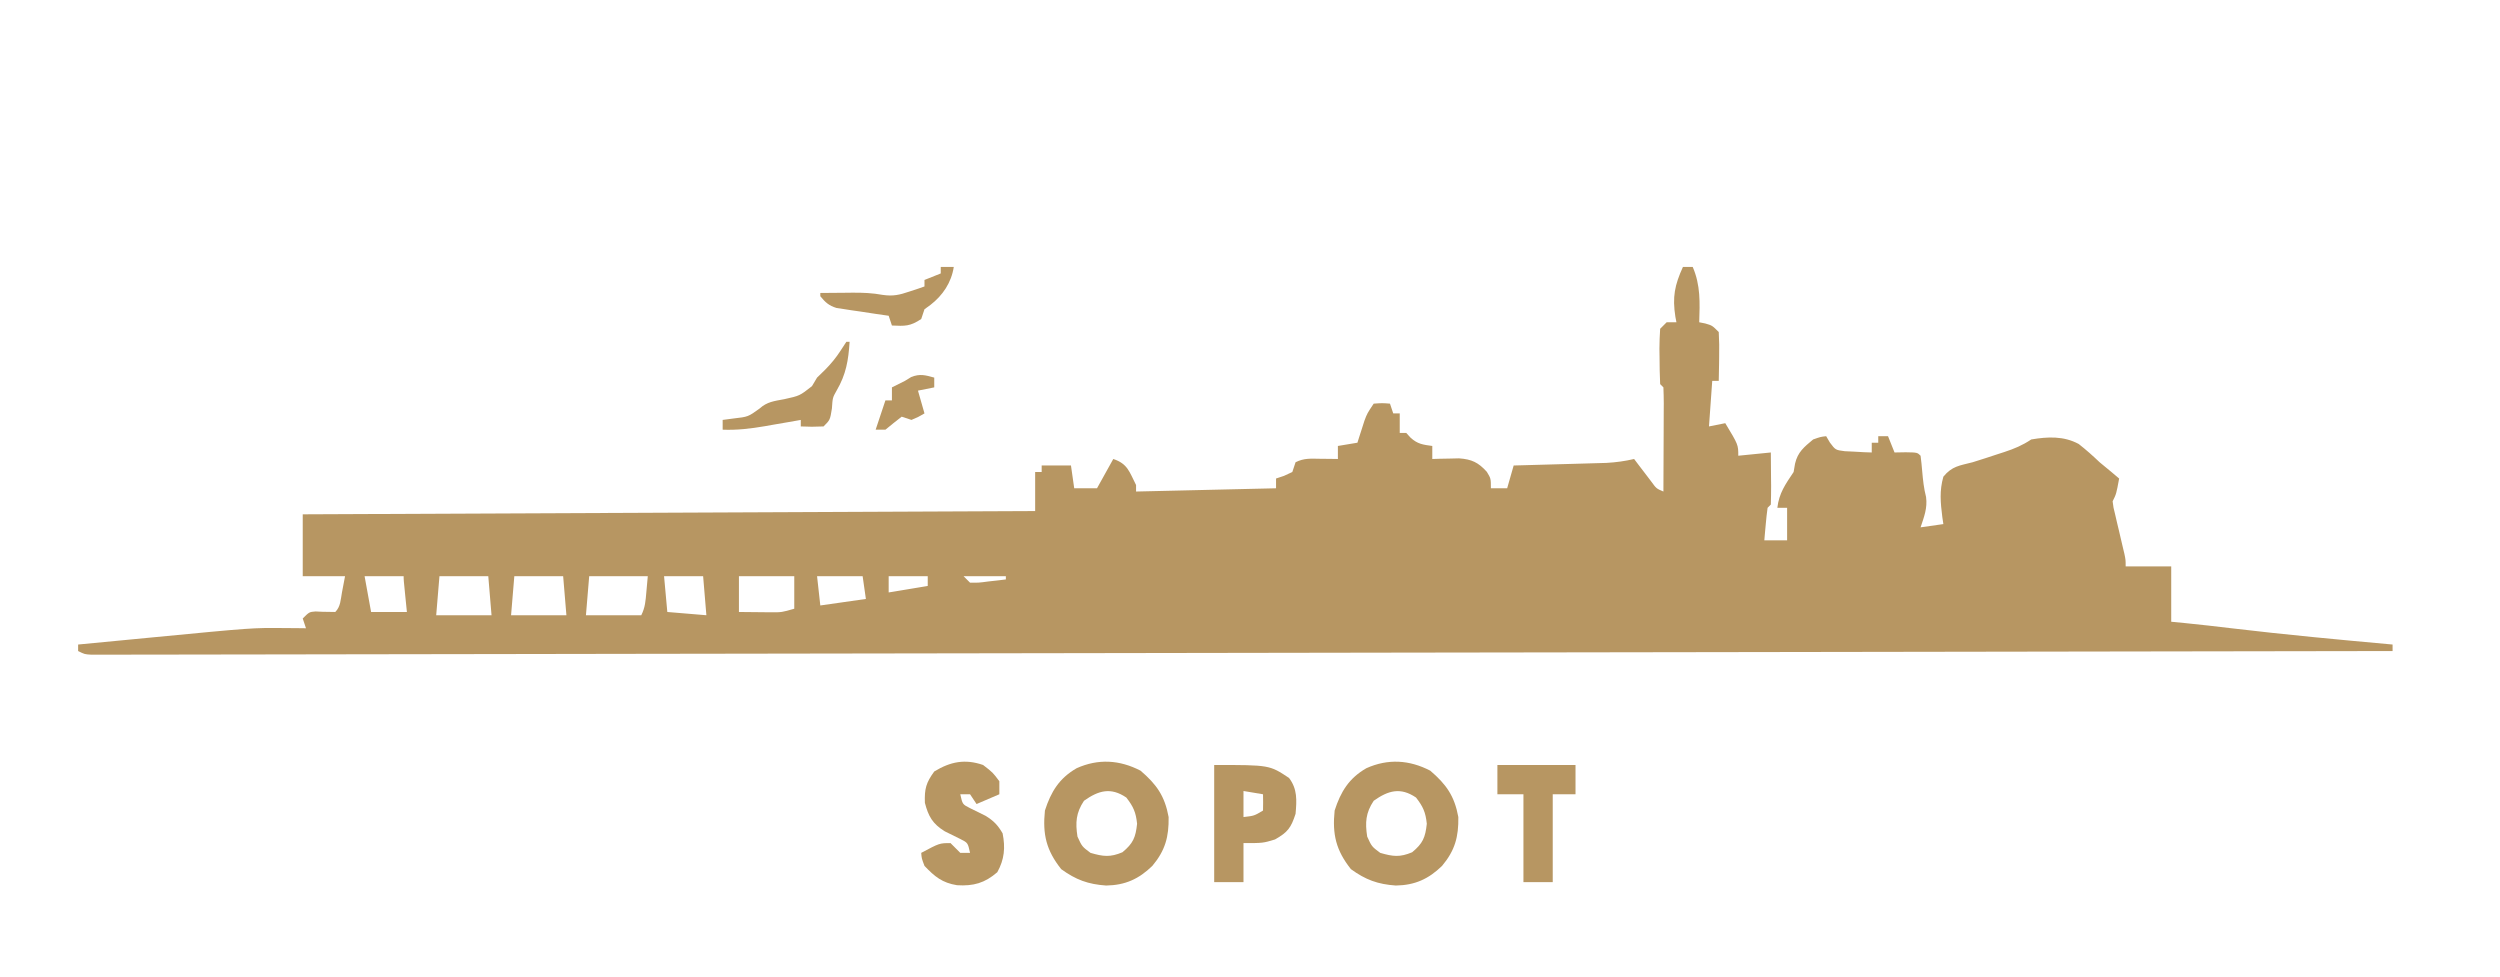 <?xml version="1.0" encoding="UTF-8"?>
<svg version="1.1" xmlns="http://www.w3.org/2000/svg" width="768" height="300">
<path d="M0 0 C0.99 0 1.98 0 3 0 C5.441 5.644 5.193 10.978 5 17 C5.619 17.124 6.237 17.247 6.875 17.375 C9 18 9 18 11 20 C11.145 22.581 11.187 25.049 11.125 27.625 C11.116 28.331 11.107 29.038 11.098 29.766 C11.074 31.511 11.038 33.255 11 35 C10.34 35 9.68 35 9 35 C8.67 39.62 8.34 44.24 8 49 C9.65 48.67 11.3 48.34 13 48 C17 54.625 17 54.625 17 58 C20.3 57.67 23.6 57.34 27 57 C27.027 59.646 27.047 62.292 27.062 64.938 C27.071 65.692 27.079 66.447 27.088 67.225 C27.097 69.15 27.052 71.075 27 73 C26.67 73.33 26.34 73.66 26 74 C25.767 75.682 25.587 77.371 25.438 79.062 C25.354 79.982 25.27 80.901 25.184 81.848 C25.123 82.558 25.062 83.268 25 84 C27.31 84 29.62 84 32 84 C32 80.7 32 77.4 32 74 C31.01 74 30.02 74 29 74 C29.536 69.443 31.489 66.767 34 63 C34.144 62.154 34.289 61.309 34.438 60.438 C35.265 56.851 37.228 55.321 40 53 C42.312 52.188 42.312 52.188 44 52 C44.378 52.645 44.755 53.289 45.145 53.953 C46.861 56.24 46.861 56.24 49.699 56.609 C50.685 56.656 51.671 56.702 52.688 56.75 C54.178 56.835 54.178 56.835 55.699 56.922 C56.838 56.961 56.838 56.961 58 57 C58 56.01 58 55.02 58 54 C58.66 54 59.32 54 60 54 C60 53.34 60 52.68 60 52 C60.99 52 61.98 52 63 52 C63.66 53.65 64.32 55.3 65 57 C66.702 56.969 66.702 56.969 68.438 56.938 C72 57 72 57 73 58 C73.21 59.578 73.369 61.163 73.5 62.75 C73.739 65.508 74 68.002 74.688 70.688 C75.146 74.083 74.069 76.794 73 80 C75.31 79.67 77.62 79.34 80 79 C79.893 78.276 79.786 77.551 79.676 76.805 C79.121 72.327 78.77 68.82 80 64.438 C82.68 61.171 84.936 61.057 89 60 C91.595 59.203 94.172 58.352 96.75 57.5 C97.738 57.181 97.738 57.181 98.746 56.855 C101.842 55.832 104.267 54.822 107 53 C112.074 52.139 116.968 51.904 121.578 54.391 C123.84 56.16 125.924 58.018 128 60 C129.181 60.987 130.367 61.968 131.562 62.938 C132.367 63.618 133.171 64.299 134 65 C133.125 69.75 133.125 69.75 132 72 C132.234 73.921 132.234 73.921 132.777 76.062 C133.053 77.257 133.053 77.257 133.334 78.477 C133.533 79.309 133.732 80.142 133.938 81 C134.323 82.645 134.708 84.291 135.09 85.938 C135.264 86.668 135.438 87.399 135.617 88.152 C136 90 136 90 136 92 C140.62 92 145.24 92 150 92 C150 97.61 150 103.22 150 109 C151.41 109.137 152.82 109.273 154.273 109.414 C159.024 109.889 163.762 110.436 168.502 111.003 C184.975 112.967 201.479 114.51 218 116 C218 116.66 218 117.32 218 118 C150.434 118.112 82.869 118.224 15.303 118.328 C14.304 118.33 13.305 118.331 12.275 118.333 C-9.438 118.367 -31.152 118.4 -52.865 118.433 C-63.513 118.45 -74.16 118.466 -84.808 118.482 C-85.867 118.484 -86.927 118.485 -88.018 118.487 C-122.392 118.54 -156.766 118.596 -191.14 118.654 C-226.449 118.713 -261.759 118.769 -297.068 118.821 C-302.05 118.828 -307.031 118.835 -312.013 118.843 C-312.994 118.844 -313.974 118.846 -314.984 118.847 C-330.799 118.871 -346.613 118.898 -362.427 118.926 C-378.307 118.954 -394.187 118.979 -410.067 119 C-419.514 119.012 -428.961 119.028 -438.407 119.047 C-444.707 119.06 -451.006 119.069 -457.305 119.075 C-460.902 119.078 -464.498 119.083 -468.094 119.093 C-471.957 119.103 -475.819 119.106 -479.681 119.107 C-480.813 119.112 -481.946 119.116 -483.112 119.12 C-484.133 119.119 -485.154 119.119 -486.205 119.118 C-487.09 119.119 -487.974 119.121 -488.886 119.122 C-491 119 -491 119 -493 118 C-493 117.34 -493 116.68 -493 116 C-487.257 115.447 -481.513 114.896 -475.77 114.346 C-473.821 114.159 -471.873 113.972 -469.925 113.784 C-439.411 110.847 -439.411 110.847 -429.688 110.938 C-427.775 110.951 -427.775 110.951 -425.824 110.965 C-424.892 110.976 -423.96 110.988 -423 111 C-423.33 110.01 -423.66 109.02 -424 108 C-422 106 -422 106 -420.09 105.84 C-419.38 105.872 -418.669 105.904 -417.938 105.938 C-416.638 105.958 -415.339 105.979 -414 106 C-412.346 104.346 -412.365 102.191 -411.938 99.938 C-411.628 98.308 -411.319 96.679 -411 95 C-415.29 95 -419.58 95 -424 95 C-424 88.73 -424 82.46 -424 76 C-349.75 75.67 -275.5 75.34 -199 75 C-199 71.04 -199 67.08 -199 63 C-198.34 63 -197.68 63 -197 63 C-197 62.34 -197 61.68 -197 61 C-194.03 61 -191.06 61 -188 61 C-187.67 63.31 -187.34 65.62 -187 68 C-184.69 68 -182.38 68 -180 68 C-178.35 65.03 -176.7 62.06 -175 59 C-170.573 60.476 -170.086 62.901 -168 67 C-168 67.66 -168 68.32 -168 69 C-153.81 68.67 -139.62 68.34 -125 68 C-125 67.01 -125 66.02 -125 65 C-124.196 64.732 -123.391 64.464 -122.562 64.188 C-121.717 63.796 -120.871 63.404 -120 63 C-119.67 62.01 -119.34 61.02 -119 60 C-116.355 58.678 -114.322 58.903 -111.375 58.938 C-109.871 58.951 -109.871 58.951 -108.336 58.965 C-107.18 58.982 -107.18 58.982 -106 59 C-106 57.68 -106 56.36 -106 55 C-104.02 54.67 -102.04 54.34 -100 54 C-99.807 53.385 -99.613 52.77 -99.414 52.137 C-99.023 50.924 -99.023 50.924 -98.625 49.688 C-98.37 48.887 -98.115 48.086 -97.852 47.262 C-97 45 -97 45 -95 42 C-92.375 41.812 -92.375 41.812 -90 42 C-89.67 42.99 -89.34 43.98 -89 45 C-88.34 45 -87.68 45 -87 45 C-87 46.98 -87 48.96 -87 51 C-86.34 51 -85.68 51 -85 51 C-84.567 51.474 -84.134 51.949 -83.688 52.438 C-81.553 54.414 -79.837 54.617 -77 55 C-77 56.32 -77 57.64 -77 59 C-76.252 58.977 -75.505 58.954 -74.734 58.93 C-73.75 58.912 -72.765 58.894 -71.75 58.875 C-70.775 58.852 -69.801 58.829 -68.797 58.805 C-64.904 59.077 -62.852 60.057 -60.25 62.938 C-59 65 -59 65 -59 68 C-57.35 68 -55.7 68 -54 68 C-53.34 65.69 -52.68 63.38 -52 61 C-50.585 60.962 -50.585 60.962 -49.142 60.924 C-45.629 60.829 -42.116 60.729 -38.603 60.628 C-37.085 60.584 -35.567 60.543 -34.049 60.503 C-31.862 60.445 -29.675 60.381 -27.488 60.316 C-26.174 60.28 -24.859 60.243 -23.505 60.205 C-20.553 60.032 -17.87 59.678 -15 59 C-14.277 59.957 -14.277 59.957 -13.539 60.934 C-12.907 61.76 -12.276 62.586 -11.625 63.438 C-10.999 64.261 -10.372 65.085 -9.727 65.934 C-8.162 68.085 -8.162 68.085 -6 69 C-5.975 64.461 -5.957 59.922 -5.945 55.383 C-5.94 53.838 -5.933 52.293 -5.925 50.747 C-5.912 48.531 -5.907 46.314 -5.902 44.098 C-5.895 43.055 -5.895 43.055 -5.887 41.992 C-5.887 40.328 -5.938 38.663 -6 37 C-6.33 36.67 -6.66 36.34 -7 36 C-7.127 33.176 -7.185 30.387 -7.188 27.562 C-7.2 26.773 -7.212 25.983 -7.225 25.17 C-7.23 23.112 -7.122 21.054 -7 19 C-6.34 18.34 -5.68 17.68 -5 17 C-4.01 17 -3.02 17 -2 17 C-2.107 16.443 -2.214 15.886 -2.324 15.312 C-3.279 9.237 -2.541 5.589 0 0 Z M-405 95 C-404.34 98.63 -403.68 102.26 -403 106 C-399.37 106 -395.74 106 -392 106 C-392.165 104.371 -392.33 102.741 -392.5 101.062 C-393 96.125 -393 96.125 -393 95 C-396.96 95 -400.92 95 -405 95 Z M-382 95 C-382.33 98.96 -382.66 102.92 -383 107 C-377.39 107 -371.78 107 -366 107 C-366.33 103.04 -366.66 99.08 -367 95 C-371.95 95 -376.9 95 -382 95 Z M-359 95 C-359.33 98.96 -359.66 102.92 -360 107 C-354.39 107 -348.78 107 -343 107 C-343.33 103.04 -343.66 99.08 -344 95 C-348.95 95 -353.9 95 -359 95 Z M-336 95 C-336.33 98.96 -336.66 102.92 -337 107 C-331.39 107 -325.78 107 -320 107 C-318.783 104.566 -318.68 102.582 -318.438 99.875 C-318.293 98.266 -318.149 96.657 -318 95 C-323.94 95 -329.88 95 -336 95 Z M-313 95 C-312.67 98.63 -312.34 102.26 -312 106 C-308.04 106.33 -304.08 106.66 -300 107 C-300.33 103.04 -300.66 99.08 -301 95 C-304.96 95 -308.92 95 -313 95 Z M-290 95 C-290 98.63 -290 102.26 -290 106 C-287.917 106.027 -285.833 106.046 -283.75 106.062 C-282.01 106.08 -282.01 106.08 -280.234 106.098 C-276.836 106.11 -276.836 106.11 -273 105 C-273 101.7 -273 98.4 -273 95 C-278.61 95 -284.22 95 -290 95 Z M-266 95 C-265.67 97.97 -265.34 100.94 -265 104 C-258.07 103.01 -258.07 103.01 -251 102 C-251.33 99.69 -251.66 97.38 -252 95 C-256.62 95 -261.24 95 -266 95 Z M-244 95 C-244 96.65 -244 98.3 -244 100 C-240.04 99.34 -236.08 98.68 -232 98 C-232 97.01 -232 96.02 -232 95 C-235.96 95 -239.92 95 -244 95 Z M-221 95 C-220.34 95.66 -219.68 96.32 -219 97 C-216.322 97.022 -216.322 97.022 -213.375 96.625 C-212.372 96.514 -211.369 96.403 -210.336 96.289 C-209.565 96.194 -208.794 96.098 -208 96 C-208 95.67 -208 95.34 -208 95 C-212.29 95 -216.58 95 -221 95 Z " fill="#B79662" transform="translate(517,82)"/>
<path d="M0 0 C4.934 4.229 7.438 7.774 8.625 14.25 C8.72 20.318 7.601 24.501 3.625 29.25 C-0.521 33.284 -4.725 35.192 -10.578 35.285 C-16.129 34.898 -19.869 33.519 -24.375 30.25 C-28.95 24.471 -30.129 19.574 -29.375 12.25 C-27.513 6.468 -24.985 2.329 -19.625 -0.758 C-12.981 -3.732 -6.42 -3.329 0 0 Z M-17.375 9.25 C-19.845 12.955 -20.037 15.953 -19.375 20.25 C-17.986 23.299 -17.986 23.299 -15.375 25.25 C-11.456 26.39 -9.343 26.659 -5.562 25.062 C-2.276 22.339 -1.512 20.539 -1.062 16.312 C-1.422 12.792 -2.211 11.032 -4.375 8.25 C-9.146 5.018 -12.896 6.068 -17.375 9.25 Z " fill="#B79662" transform="translate(439.375,236.75)"/>
<path d="M0 0 C4.934 4.229 7.438 7.774 8.625 14.25 C8.72 20.318 7.601 24.501 3.625 29.25 C-0.521 33.284 -4.725 35.192 -10.578 35.285 C-16.129 34.898 -19.869 33.519 -24.375 30.25 C-28.95 24.471 -30.129 19.574 -29.375 12.25 C-27.513 6.468 -24.985 2.329 -19.625 -0.758 C-12.981 -3.732 -6.42 -3.329 0 0 Z M-17.375 9.25 C-19.845 12.955 -20.037 15.953 -19.375 20.25 C-17.986 23.299 -17.986 23.299 -15.375 25.25 C-11.456 26.39 -9.343 26.659 -5.562 25.062 C-2.276 22.339 -1.512 20.539 -1.062 16.312 C-1.422 12.792 -2.211 11.032 -4.375 8.25 C-9.146 5.018 -12.896 6.068 -17.375 9.25 Z " fill="#B79662" transform="translate(350.375,236.75)"/>
<path d="M0 0 C3 2.312 3 2.312 5 5 C5 6.32 5 7.64 5 9 C1.535 10.485 1.535 10.485 -2 12 C-2.66 11.01 -3.32 10.02 -4 9 C-4.99 9 -5.98 9 -7 9 C-6.322 12.085 -6.322 12.085 -4.039 13.246 C-2.435 14.038 -0.831 14.829 0.773 15.621 C3.275 17.17 4.518 18.465 6 21 C6.877 25.416 6.553 29.001 4.375 32.938 C0.523 36.282 -2.971 37.254 -8 36.938 C-12.544 36.205 -14.849 34.305 -18 31 C-18.875 28.688 -18.875 28.688 -19 27 C-13.375 24 -13.375 24 -10 24 C-9 25 -8 26 -7 27 C-6.01 27 -5.02 27 -4 27 C-4.678 23.915 -4.678 23.915 -6.961 22.754 C-8.565 21.962 -10.169 21.171 -11.773 20.379 C-15.491 18.076 -16.787 15.822 -17.875 11.625 C-18.023 7.33 -17.525 5.471 -15 2 C-9.992 -1.044 -5.533 -1.91 0 0 Z " fill="#B79662" transform="translate(302,235)"/>
<path d="M0 0 C17 0 17 0 23 4 C25.591 7.415 25.359 10.832 25 15 C23.601 19.281 22.639 20.638 18.688 22.875 C15 24 15 24 9 24 C9 27.96 9 31.92 9 36 C6.03 36 3.06 36 0 36 C0 24.12 0 12.24 0 0 Z M9 8 C9 10.64 9 13.28 9 16 C12.291 15.621 12.291 15.621 15 14 C15.041 12.334 15.043 10.666 15 9 C12.03 8.505 12.03 8.505 9 8 Z " fill="#B79662" transform="translate(373,235)"/>
<path d="M0 0 C7.92 0 15.84 0 24 0 C24 2.97 24 5.94 24 9 C21.69 9 19.38 9 17 9 C17 17.91 17 26.82 17 36 C14.03 36 11.06 36 8 36 C8 27.09 8 18.18 8 9 C5.36 9 2.72 9 0 9 C0 6.03 0 3.06 0 0 Z " fill="#B79662" transform="translate(460,235)"/>
<path d="M0 0 C0.33 0 0.66 0 1 0 C0.634 5.674 -0.071 9.996 -3 15 C-4.217 17.156 -4.217 17.156 -4.438 20.5 C-5 24 -5 24 -7 26 C-10.625 26.125 -10.625 26.125 -14 26 C-14 25.34 -14 24.68 -14 24 C-15.23 24.217 -16.46 24.433 -17.727 24.656 C-19.359 24.938 -20.992 25.219 -22.625 25.5 C-23.433 25.643 -24.241 25.786 -25.074 25.934 C-29.439 26.679 -33.552 27.173 -38 27 C-38 26.01 -38 25.02 -38 24 C-36.907 23.856 -35.814 23.711 -34.688 23.562 C-30.186 23.046 -30.186 23.046 -26.684 20.523 C-24.332 18.396 -22.152 18.213 -19.062 17.625 C-14.317 16.579 -14.317 16.579 -10.562 13.625 C-10.047 12.759 -9.531 11.893 -9 11 C-8.175 10.196 -7.35 9.391 -6.5 8.562 C-4.578 6.592 -3.219 4.954 -1.75 2.688 C-0.884 1.357 -0.884 1.357 0 0 Z " fill="#B79662" transform="translate(260,105)"/>
<path d="M0 0 C1.32 0 2.64 0 4 0 C3.261 4.805 0.628 8.744 -3.188 11.688 C-3.786 12.121 -4.384 12.554 -5 13 C-5.33 13.99 -5.66 14.98 -6 16 C-9.435 18.29 -10.985 18.178 -15 18 C-15.33 17.01 -15.66 16.02 -16 15 C-17.265 14.818 -18.529 14.636 -19.832 14.449 C-21.492 14.196 -23.152 13.942 -24.812 13.688 C-25.646 13.57 -26.479 13.452 -27.338 13.33 C-28.14 13.204 -28.943 13.079 -29.77 12.949 C-30.508 12.839 -31.246 12.729 -32.007 12.616 C-34.379 11.883 -35.437 10.901 -37 9 C-37 8.67 -37 8.34 -37 8 C-34.458 7.973 -31.917 7.953 -29.375 7.938 C-28.662 7.929 -27.949 7.921 -27.215 7.912 C-23.954 7.897 -21.033 7.994 -17.812 8.594 C-14.603 9.057 -12.677 8.594 -9.625 7.562 C-8.314 7.131 -8.314 7.131 -6.977 6.691 C-6.324 6.463 -5.672 6.235 -5 6 C-5 5.34 -5 4.68 -5 4 C-3.35 3.34 -1.7 2.68 0 2 C0 1.34 0 0.68 0 0 Z " fill="#B79662" transform="translate(289,82)"/>
<path d="M0 0 C0 0.99 0 1.98 0 3 C-1.65 3.33 -3.3 3.66 -5 4 C-4.34 6.31 -3.68 8.62 -3 11 C-4.812 12.062 -4.812 12.062 -7 13 C-7.99 12.67 -8.98 12.34 -10 12 C-11.687 13.307 -13.354 14.642 -15 16 C-15.99 16 -16.98 16 -18 16 C-17.01 13.03 -16.02 10.06 -15 7 C-14.34 7 -13.68 7 -13 7 C-13 5.68 -13 4.36 -13 3 C-11.667 2.333 -10.333 1.667 -9 1 C-8.361 0.608 -7.721 0.216 -7.062 -0.188 C-4.382 -1.243 -2.728 -0.758 0 0 Z " fill="#B79662" transform="translate(287,116)"/>
</svg>
